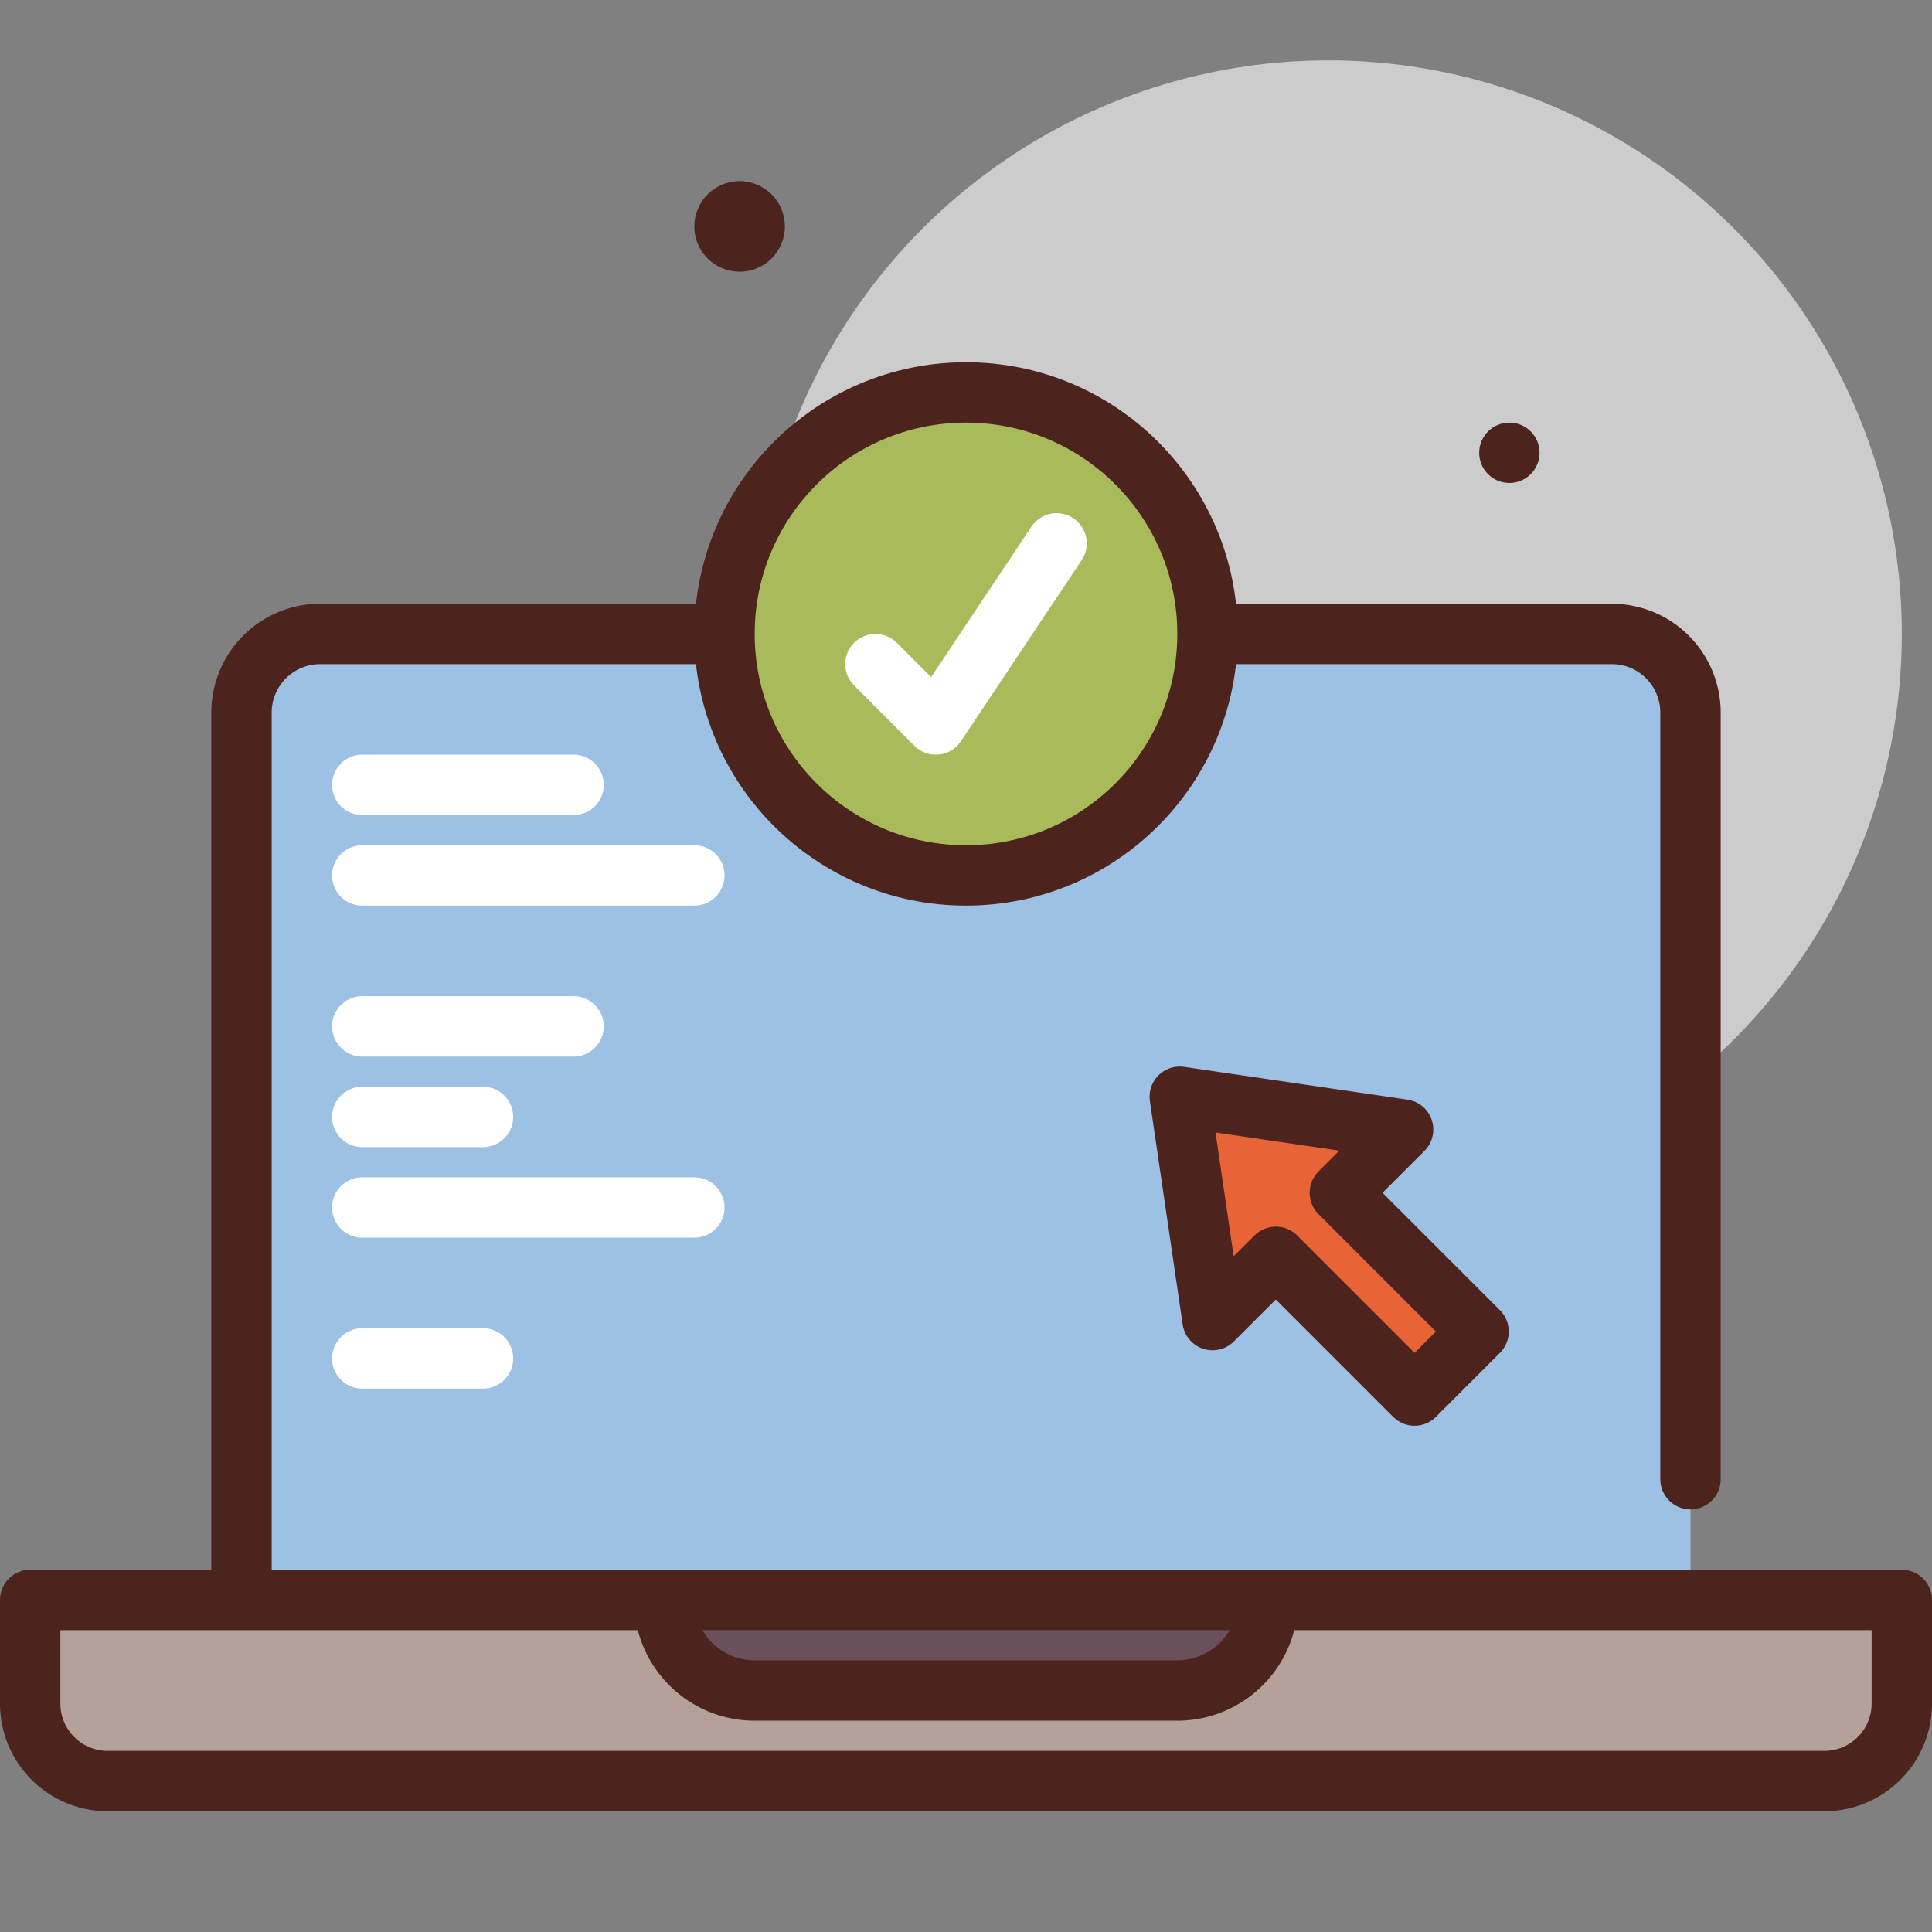 <svg xmlns="http://www.w3.org/2000/svg" viewBox="0 0 64 64" id="verified-laptop"><rect x="0" y="0" width="64" height="64" fill="#808080" stroke="none"/><circle cx="44" cy="21" r="19" fill="#ccc"></circle><path fill="#9dc1e4" stroke="#4c241d" stroke-linecap="round" stroke-linejoin="round" stroke-width="2" d="M56 53H8V23.65A2.609 2.609 0 0 1 10.567 21h42.866A2.609 2.609 0 0 1 56 23.65V49"></path><circle cx="32" cy="21" r="8" fill="#a9ba5a" stroke="#4c241d" stroke-linecap="round" stroke-linejoin="round" stroke-width="2"></circle><path fill="none" stroke="#fff" stroke-linecap="round" stroke-linejoin="round" stroke-width="2" d="m29 22 2 2 4-6"></path><path fill="#b5a19c" stroke="#4c241d" stroke-linecap="round" stroke-linejoin="round" stroke-width="2" d="M1 53h62v3.433A2.567 2.567 0 0 1 60.433 59H3.567A2.567 2.567 0 0 1 1 56.433V53h0Z"></path><path fill="#6b4f5b" stroke="#4c241d" stroke-linecap="round" stroke-linejoin="round" stroke-width="2" d="M22 53h20v0a3 3 0 0 1-3 3H25a3 3 0 0 1-3-3v0h0Z"></path><path fill="none" stroke="#fff" stroke-linecap="round" stroke-linejoin="round" stroke-width="2" d="M12 26h7M12 34h7M12 29h11M12 40h11M12 37h4M12 45h4"></path><path fill="#e86436" stroke="#4c241d" stroke-linecap="round" stroke-linejoin="round" stroke-width="2" d="m46.48 37.417-7.399-1.086 1.086 7.399 2.096-2.096 4.596 4.596 2.121-2.121-4.596-4.596 2.096-2.096z"></path><circle cx="24.5" cy="7.5" r="1.5" fill="#4c241d"></circle><circle cx="50" cy="15" r="1" fill="#4c241d"></circle></svg>